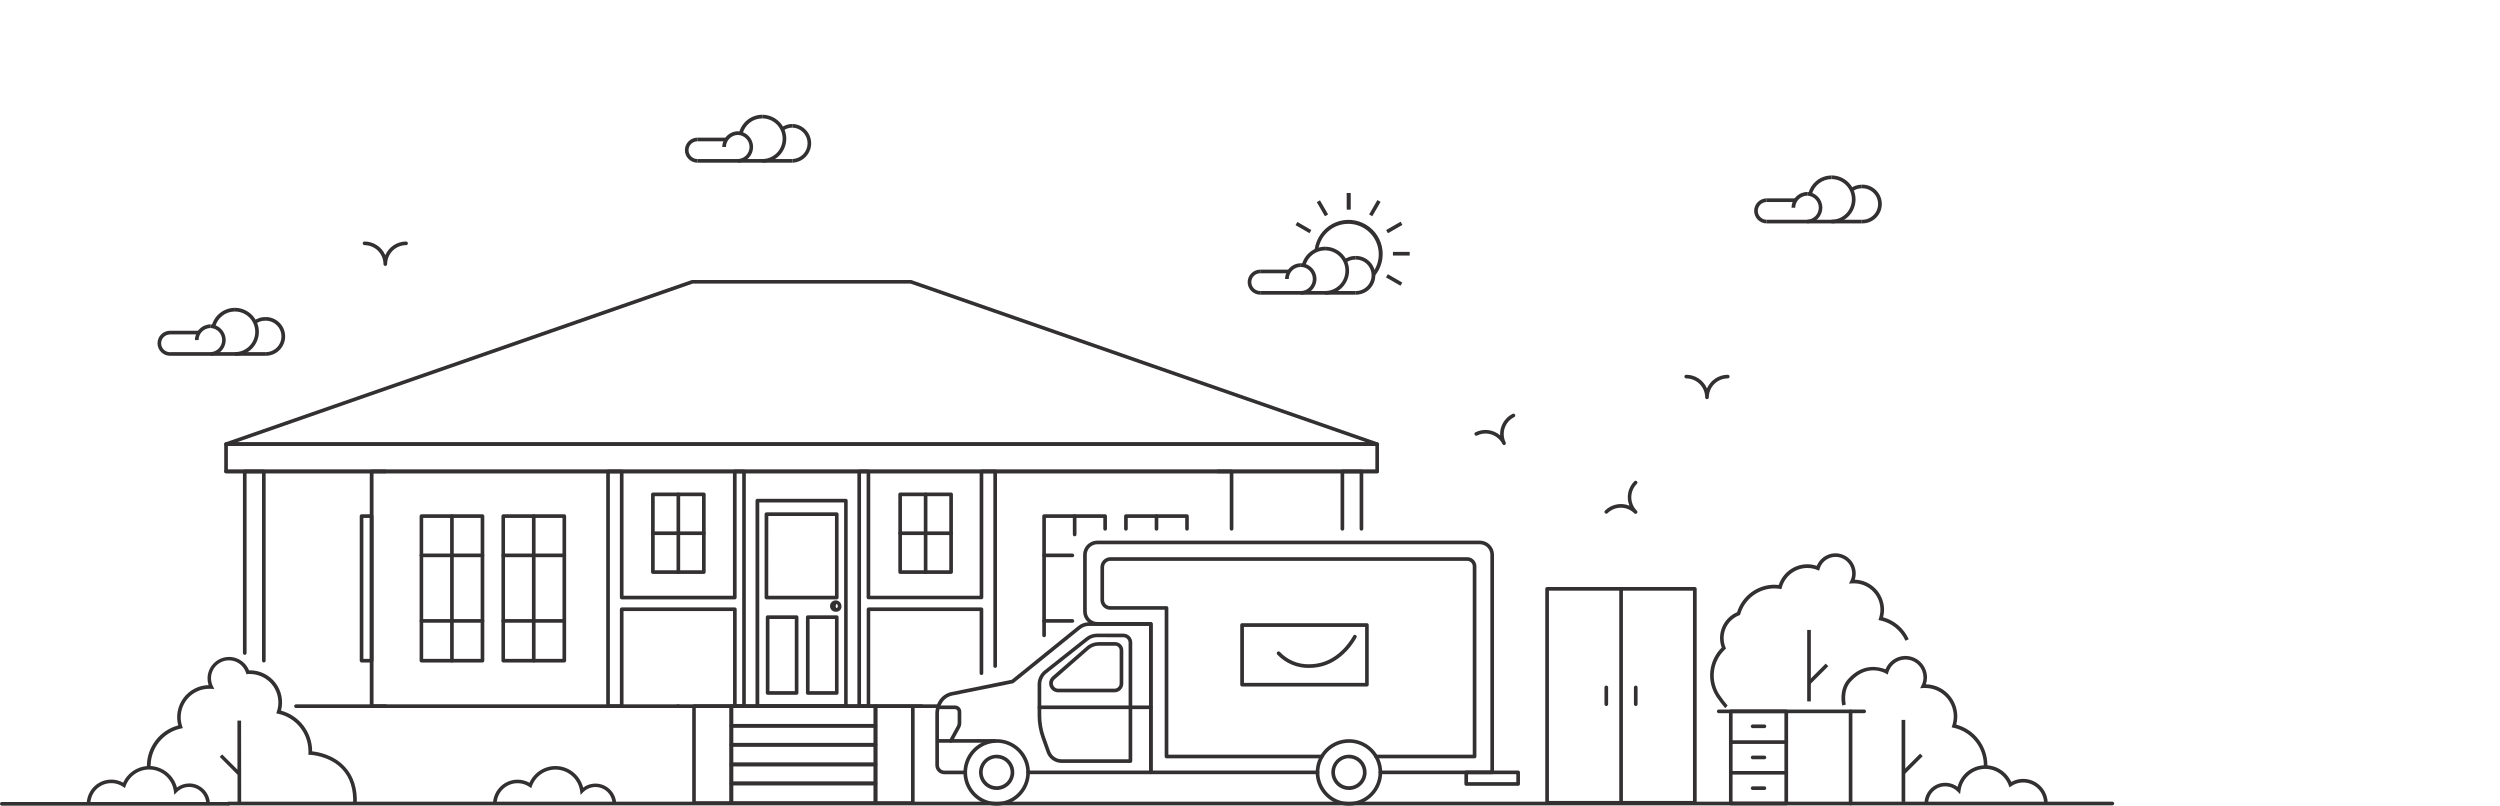 <svg width="1024" height="330" viewBox="0 0 1024 330" fill="none" xmlns="http://www.w3.org/2000/svg">
<g clip-path="url(#clip0_4393_88393)">
<path d="M408.23 330C405.537 329.998 402.904 329.198 400.666 327.7C398.427 326.202 396.683 324.074 395.654 321.585C394.625 319.096 394.356 316.358 394.883 313.717C395.41 311.075 396.708 308.649 398.613 306.746C400.518 304.842 402.945 303.546 405.587 303.021C408.228 302.496 410.966 302.767 413.455 303.798C415.943 304.829 418.069 306.575 419.565 308.814C421.062 311.054 421.86 313.687 421.86 316.38C421.855 319.992 420.417 323.455 417.862 326.009C415.306 328.562 411.842 329.997 408.23 330V330ZM408.23 304.26C405.833 304.262 403.491 304.974 401.499 306.307C399.508 307.64 397.956 309.534 397.04 311.749C396.124 313.964 395.885 316.4 396.354 318.751C396.823 321.101 397.978 323.26 399.674 324.954C401.369 326.648 403.529 327.801 405.879 328.268C408.23 328.735 410.666 328.494 412.881 327.576C415.095 326.659 416.987 325.105 418.318 323.112C419.65 321.12 420.36 318.777 420.36 316.38C420.363 314.785 420.051 313.206 419.443 311.732C418.834 310.258 417.941 308.918 416.814 307.79C415.688 306.661 414.35 305.766 412.877 305.155C411.404 304.544 409.825 304.23 408.23 304.23V304.26Z" fill="#323031"/>
<path d="M408.23 323.58C406.8 323.58 405.402 323.156 404.213 322.362C403.024 321.567 402.098 320.438 401.55 319.117C401.003 317.796 400.86 316.342 401.139 314.939C401.418 313.537 402.106 312.249 403.118 311.238C404.129 310.226 405.417 309.538 406.819 309.259C408.222 308.98 409.676 309.123 410.997 309.67C412.318 310.218 413.447 311.144 414.242 312.333C415.036 313.522 415.46 314.92 415.46 316.35C415.46 318.268 414.698 320.106 413.342 321.462C411.986 322.818 410.148 323.58 408.23 323.58V323.58ZM408.23 310.58C407.097 310.58 405.989 310.916 405.047 311.546C404.104 312.175 403.37 313.07 402.936 314.117C402.502 315.164 402.389 316.316 402.61 317.428C402.831 318.539 403.377 319.56 404.178 320.362C404.98 321.163 406.001 321.709 407.112 321.93C408.224 322.151 409.376 322.038 410.423 321.604C411.47 321.17 412.365 320.436 412.994 319.493C413.624 318.551 413.96 317.443 413.96 316.31C413.947 314.798 413.338 313.352 412.265 312.287C411.192 311.222 409.742 310.623 408.23 310.62V310.58Z" fill="#323031"/>
<path d="M552.53 330C549.836 330 547.203 329.201 544.963 327.705C542.724 326.208 540.978 324.081 539.947 321.592C538.916 319.103 538.646 316.365 539.172 313.723C539.697 311.081 540.995 308.654 542.899 306.749C544.804 304.844 547.231 303.547 549.873 303.022C552.515 302.496 555.254 302.766 557.742 303.797C560.231 304.828 562.358 306.573 563.855 308.813C565.351 311.053 566.15 313.686 566.15 316.38C566.145 319.991 564.708 323.452 562.155 326.005C559.602 328.558 556.141 329.995 552.53 330ZM552.53 304.26C550.133 304.26 547.79 304.971 545.797 306.303C543.804 307.634 542.25 309.527 541.333 311.742C540.415 313.957 540.175 316.393 540.643 318.745C541.111 321.096 542.265 323.255 543.96 324.95C545.655 326.645 547.815 327.799 550.166 328.267C552.517 328.735 554.954 328.495 557.168 327.577C559.383 326.66 561.276 325.107 562.608 323.114C563.939 321.12 564.65 318.777 564.65 316.38C564.653 314.786 564.341 313.208 563.734 311.734C563.126 310.261 562.234 308.922 561.108 307.793C559.982 306.665 558.646 305.77 557.174 305.158C555.702 304.547 554.124 304.231 552.53 304.23V304.26Z" fill="#323031"/>
<path d="M552.53 323.58C551.1 323.58 549.702 323.156 548.513 322.362C547.324 321.567 546.397 320.438 545.85 319.117C545.303 317.796 545.16 316.342 545.439 314.939C545.718 313.537 546.406 312.249 547.417 311.238C548.429 310.226 549.717 309.538 551.119 309.259C552.522 308.98 553.976 309.123 555.297 309.67C556.618 310.218 557.747 311.144 558.541 312.333C559.336 313.522 559.76 314.92 559.76 316.35C559.76 318.268 558.998 320.106 557.642 321.462C556.286 322.818 554.447 323.58 552.53 323.58V323.58ZM552.53 310.58C551.397 310.58 550.289 310.916 549.346 311.546C548.404 312.175 547.67 313.07 547.236 314.117C546.802 315.164 546.689 316.316 546.91 317.428C547.131 318.539 547.677 319.56 548.478 320.362C549.279 321.163 550.3 321.709 551.412 321.93C552.523 322.151 553.676 322.038 554.723 321.604C555.77 321.17 556.665 320.436 557.294 319.493C557.924 318.551 558.26 317.443 558.26 316.31C558.247 314.798 557.637 313.352 556.565 312.287C555.492 311.222 554.042 310.623 552.53 310.62V310.58Z" fill="#323031"/>
<path d="M471.38 317.1H421.11C420.911 317.1 420.72 317.021 420.579 316.88C420.439 316.74 420.36 316.549 420.36 316.35C420.36 316.151 420.439 315.96 420.579 315.82C420.72 315.679 420.911 315.6 421.11 315.6H470.63V256.38H446.05C444.781 256.384 443.551 256.818 442.56 257.61L415.19 279.74C415.093 279.817 414.98 279.872 414.86 279.9L390.08 284.9C389.204 285.08 388.375 285.44 387.645 285.956C386.916 286.472 386.301 287.134 385.84 287.9C385.028 289.205 384.598 290.713 384.6 292.25V313.4C384.6 313.694 384.658 313.985 384.77 314.257C384.883 314.529 385.048 314.776 385.256 314.984C385.464 315.192 385.711 315.357 385.982 315.469C386.254 315.582 386.545 315.64 386.84 315.64H395.36C395.559 315.64 395.749 315.719 395.89 315.86C396.031 316 396.11 316.191 396.11 316.39C396.11 316.589 396.031 316.78 395.89 316.92C395.749 317.061 395.559 317.14 395.36 317.14H386.84C385.849 317.137 384.899 316.742 384.198 316.042C383.497 315.341 383.102 314.391 383.1 313.4V292.21C383.1 290.399 383.602 288.623 384.55 287.08C385.124 286.145 385.885 285.339 386.785 284.711C387.685 284.083 388.704 283.647 389.78 283.43L414.39 278.43L441.62 256.43C442.875 255.42 444.438 254.869 446.05 254.87H471.38C471.579 254.87 471.769 254.949 471.91 255.09C472.051 255.23 472.13 255.421 472.13 255.62V316.34C472.13 316.54 472.051 316.732 471.911 316.874C471.77 317.016 471.579 317.097 471.38 317.1V317.1Z" fill="#323031"/>
<path d="M611.2 317.1H565.4C565.201 317.1 565.01 317.021 564.869 316.88C564.729 316.74 564.65 316.549 564.65 316.35C564.65 316.151 564.729 315.96 564.869 315.82C565.01 315.679 565.201 315.6 565.4 315.6H610.45V227.24C610.45 226.097 609.996 225.001 609.187 224.192C608.379 223.384 607.283 222.93 606.14 222.93H449.44C448.298 222.933 447.205 223.388 446.398 224.196C445.592 225.004 445.14 226.099 445.14 227.24V250.45C445.14 251.591 445.592 252.686 446.398 253.494C447.205 254.302 448.298 254.757 449.44 254.76H471.38C471.578 254.763 471.767 254.842 471.907 254.982C472.047 255.123 472.127 255.312 472.13 255.51V315.6H539.66C539.859 315.6 540.049 315.679 540.19 315.82C540.331 315.96 540.41 316.151 540.41 316.35C540.41 316.549 540.331 316.74 540.19 316.88C540.049 317.021 539.859 317.1 539.66 317.1H471.38C471.181 317.1 470.99 317.021 470.849 316.88C470.709 316.74 470.63 316.549 470.63 316.35V256.26H449.44C447.9 256.257 446.425 255.644 445.338 254.555C444.25 253.465 443.64 251.989 443.64 250.45V227.24C443.64 225.701 444.25 224.224 445.338 223.135C446.425 222.046 447.9 221.433 449.44 221.43H606.14C607.68 221.433 609.156 222.046 610.245 223.135C611.334 224.224 611.947 225.7 611.95 227.24V316.35C611.947 316.548 611.867 316.737 611.727 316.877C611.587 317.018 611.398 317.097 611.2 317.1V317.1Z" fill="#323031"/>
<path d="M456.44 283.59H433.5C433.009 283.595 432.521 283.504 432.065 283.321C431.61 283.138 431.194 282.867 430.843 282.523C430.492 282.179 430.212 281.77 430.02 281.318C429.827 280.866 429.725 280.381 429.72 279.89C429.721 279.367 429.835 278.85 430.052 278.374C430.269 277.898 430.586 277.474 430.98 277.13L445.05 264.86C446.42 263.661 448.179 263 450 263H456.82C457.258 263.008 457.691 263.102 458.093 263.277C458.496 263.452 458.859 263.705 459.164 264.021C459.469 264.336 459.708 264.709 459.869 265.117C460.029 265.525 460.108 265.961 460.1 266.4V280C460.096 280.476 459.998 280.947 459.812 281.385C459.626 281.824 459.355 282.221 459.015 282.555C458.675 282.888 458.272 283.151 457.83 283.329C457.389 283.507 456.916 283.595 456.44 283.59V283.59ZM450 264.48C448.526 264.475 447.102 265.013 446 265.99L432 278.26C431.765 278.462 431.577 278.712 431.447 278.993C431.318 279.275 431.251 279.58 431.25 279.89C431.255 280.184 431.318 280.474 431.435 280.744C431.553 281.014 431.722 281.258 431.934 281.462C432.146 281.667 432.396 281.827 432.669 281.935C432.943 282.043 433.236 282.095 433.53 282.09H456.47C457.029 282.093 457.566 281.875 457.965 281.483C458.364 281.092 458.592 280.559 458.6 280V266.38C458.608 266.138 458.568 265.897 458.483 265.671C458.398 265.445 458.269 265.238 458.104 265.061C457.938 264.885 457.74 264.742 457.519 264.643C457.299 264.543 457.061 264.488 456.82 264.48H450Z" fill="#323031"/>
<path d="M621.83 321.87H600.56C600.361 321.867 600.172 321.788 600.032 321.647C599.892 321.507 599.812 321.318 599.81 321.12V316.35C599.812 316.152 599.892 315.963 600.032 315.823C600.172 315.682 600.361 315.603 600.56 315.6H621.83C622.029 315.6 622.219 315.679 622.36 315.82C622.501 315.96 622.58 316.151 622.58 316.35V321.12C622.58 321.319 622.501 321.51 622.36 321.65C622.219 321.791 622.029 321.87 621.83 321.87ZM601.31 320.37H621.08V317.1H601.31V320.37Z" fill="#323031"/>
<path d="M389.44 304.23H384.2C384.002 304.23 383.811 304.151 383.67 304.01C383.529 303.87 383.45 303.679 383.45 303.48C383.45 303.281 383.529 303.09 383.67 302.95C383.811 302.809 384.002 302.73 384.2 302.73H389L391.93 297.37C392.14 296.99 392.25 296.564 392.25 296.13V291.52C392.248 291.241 392.135 290.974 391.936 290.777C391.738 290.58 391.47 290.47 391.19 290.47H384.19C383.992 290.47 383.801 290.391 383.66 290.25C383.519 290.11 383.44 289.919 383.44 289.72C383.44 289.521 383.519 289.33 383.66 289.19C383.801 289.049 383.992 288.97 384.19 288.97H391.19C391.868 288.97 392.517 289.238 392.997 289.716C393.477 290.194 393.748 290.843 393.75 291.52V296.13C393.754 296.829 393.579 297.518 393.24 298.13L390.1 303.88C390.031 303.992 389.934 304.083 389.818 304.144C389.702 304.206 389.572 304.235 389.44 304.23V304.23Z" fill="#323031"/>
<path d="M407.34 304.23H389.44C389.242 304.23 389.051 304.151 388.91 304.01C388.769 303.87 388.69 303.679 388.69 303.48C388.69 303.281 388.769 303.09 388.91 302.95C389.051 302.809 389.242 302.73 389.44 302.73H407.34C407.539 302.73 407.73 302.809 407.871 302.95C408.011 303.09 408.09 303.281 408.09 303.48C408.09 303.679 408.011 303.87 407.871 304.01C407.73 304.151 407.539 304.23 407.34 304.23V304.23Z" fill="#323031"/>
<path d="M559.88 281.2H508.75C508.551 281.2 508.36 281.121 508.22 280.98C508.079 280.84 508 280.649 508 280.45V256C507.999 255.901 508.017 255.803 508.054 255.711C508.092 255.62 508.147 255.537 508.217 255.467C508.287 255.397 508.37 255.342 508.461 255.304C508.553 255.267 508.651 255.249 508.75 255.25H559.88C560.079 255.25 560.27 255.329 560.41 255.47C560.551 255.61 560.63 255.801 560.63 256V280.41C560.634 280.511 560.618 280.613 560.582 280.708C560.546 280.803 560.492 280.89 560.422 280.963C560.352 281.037 560.268 281.096 560.175 281.137C560.082 281.177 559.982 281.199 559.88 281.2ZM509.52 279.7H559.15V256.79H509.52V279.7ZM536.2 273.58C533.758 273.632 531.332 273.169 529.08 272.221C526.828 271.273 524.801 269.862 523.13 268.08C522.997 267.926 522.931 267.726 522.946 267.523C522.961 267.321 523.056 267.133 523.21 267C523.364 266.867 523.564 266.801 523.767 266.816C523.969 266.831 524.157 266.926 524.29 267.08C525.813 268.703 527.66 269.988 529.712 270.849C531.764 271.711 533.975 272.13 536.2 272.08C537.232 272.075 538.261 271.991 539.28 271.83C549.08 270.33 554.04 260.83 554.28 260.43C554.372 260.252 554.53 260.118 554.72 260.057C554.911 259.996 555.117 260.014 555.295 260.105C555.473 260.197 555.607 260.355 555.668 260.545C555.729 260.736 555.712 260.942 555.62 261.12C555.4 261.55 550.1 271.69 539.55 273.32C538.435 273.493 537.308 273.58 536.18 273.58H536.2Z" fill="#323031"/>
<path d="M463 312.5H434.87C433.526 312.507 432.213 312.098 431.111 311.33C430.008 310.563 429.17 309.473 428.71 308.21L426.61 302.32C425.542 299.329 424.997 296.176 425 293V280.32C425.002 279.215 425.255 278.125 425.74 277.133C426.225 276.14 426.93 275.27 427.8 274.59L444.87 261.07C446.143 260.073 447.713 259.531 449.33 259.53H460.08C460.559 259.525 461.035 259.614 461.48 259.792C461.925 259.971 462.33 260.235 462.673 260.571C463.015 260.906 463.289 261.305 463.477 261.746C463.665 262.187 463.765 262.661 463.77 263.14V311.75C463.77 311.85 463.75 311.949 463.711 312.042C463.672 312.134 463.615 312.218 463.543 312.288C463.472 312.357 463.386 312.412 463.293 312.449C463.2 312.485 463.1 312.503 463 312.5ZM449.33 261C448.05 260.999 446.806 261.428 445.8 262.22L428.73 275.74C428.037 276.279 427.475 276.969 427.089 277.757C426.702 278.546 426.501 279.412 426.5 280.29V293C426.499 296.002 427.013 298.982 428.02 301.81L430.12 307.7C430.474 308.673 431.121 309.511 431.972 310.101C432.822 310.69 433.835 311.001 434.87 310.99H462.27V263.14C462.265 262.858 462.204 262.579 462.091 262.32C461.978 262.061 461.815 261.827 461.612 261.631C461.409 261.435 461.169 261.281 460.906 261.178C460.643 261.075 460.362 261.025 460.08 261.03L449.33 261Z" fill="#323031"/>
<path d="M604 310.62H563.66C563.461 310.62 563.271 310.541 563.13 310.4C562.989 310.26 562.91 310.069 562.91 309.87C562.91 309.671 562.989 309.48 563.13 309.34C563.271 309.199 563.461 309.12 563.66 309.12H603.23V232C603.23 231.395 602.99 230.815 602.562 230.388C602.135 229.96 601.555 229.72 600.95 229.72H454.83C454.141 229.723 453.482 229.997 452.995 230.484C452.508 230.971 452.233 231.631 452.23 232.32V245.75C452.233 246.415 452.498 247.052 452.968 247.522C453.438 247.992 454.075 248.257 454.74 248.26H477.81C477.909 248.259 478.007 248.277 478.099 248.314C478.19 248.352 478.274 248.407 478.344 248.477C478.413 248.547 478.469 248.63 478.506 248.721C478.543 248.813 478.562 248.911 478.56 249.01V309.12H541.4C541.599 309.12 541.79 309.199 541.931 309.34C542.071 309.48 542.15 309.671 542.15 309.87C542.15 310.069 542.071 310.26 541.931 310.4C541.79 310.541 541.599 310.62 541.4 310.62H477.8C477.602 310.617 477.413 310.538 477.273 310.397C477.133 310.257 477.053 310.068 477.05 309.87V249.76H454.74C453.679 249.76 452.662 249.339 451.912 248.588C451.162 247.838 450.74 246.821 450.74 245.76V232.32C450.743 231.233 451.176 230.192 451.944 229.424C452.712 228.655 453.754 228.223 454.84 228.22H600.96C601.963 228.22 602.924 228.618 603.633 229.327C604.342 230.036 604.74 230.997 604.74 232V309.85C604.743 310.05 604.667 310.243 604.528 310.387C604.39 310.531 604.2 310.615 604 310.62V310.62Z" fill="#323031"/>
<path d="M865.21 329.87H93.51C93.311 329.87 93.12 329.791 92.979 329.65C92.839 329.51 92.76 329.319 92.76 329.12C92.76 328.921 92.839 328.73 92.979 328.59C93.12 328.449 93.311 328.37 93.51 328.37H865.21C865.409 328.37 865.599 328.449 865.74 328.59C865.881 328.73 865.96 328.921 865.96 329.12C865.96 329.319 865.881 329.51 865.74 329.65C865.599 329.791 865.409 329.87 865.21 329.87V329.87Z" fill="#323031"/>
<path d="M277.85 290H121.24C121.041 290 120.851 289.921 120.71 289.78C120.569 289.64 120.49 289.449 120.49 289.25C120.49 289.051 120.569 288.86 120.71 288.72C120.851 288.579 121.041 288.5 121.24 288.5H277.85C278.049 288.5 278.24 288.579 278.381 288.72C278.521 288.86 278.6 289.051 278.6 289.25C278.6 289.449 278.521 289.64 278.381 289.78C278.24 289.921 278.049 290 277.85 290Z" fill="#323031"/>
<path d="M377.54 290H277.61C277.411 290 277.221 289.921 277.08 289.78C276.939 289.64 276.86 289.449 276.86 289.25C276.86 289.051 276.939 288.86 277.08 288.72C277.221 288.579 277.411 288.5 277.61 288.5H377.54C377.739 288.5 377.93 288.579 378.071 288.72C378.211 288.86 378.29 289.051 378.29 289.25C378.29 289.449 378.211 289.64 378.071 289.78C377.93 289.921 377.739 290 377.54 290V290Z" fill="#323031"/>
<path d="M564.08 193.86H92.59C92.491 193.861 92.393 193.843 92.301 193.806C92.21 193.768 92.126 193.713 92.057 193.643C91.987 193.573 91.931 193.49 91.894 193.399C91.857 193.307 91.839 193.209 91.84 193.11V181.91C91.84 181.711 91.919 181.52 92.06 181.38C92.2 181.239 92.391 181.16 92.59 181.16H564.08C564.278 181.163 564.467 181.242 564.607 181.383C564.747 181.523 564.827 181.712 564.83 181.91V193.11C564.83 193.309 564.751 193.5 564.61 193.64C564.47 193.781 564.279 193.86 564.08 193.86ZM93.34 192.36H563.34V182.66H93.34V192.36Z" fill="#323031"/>
<path d="M564.08 182.66H92.59C92.412 182.662 92.24 182.601 92.105 182.487C91.969 182.374 91.878 182.215 91.85 182.04C91.818 181.865 91.85 181.684 91.94 181.53C92.03 181.376 92.171 181.259 92.34 181.2L283.34 114.7C283.419 114.686 283.5 114.686 283.58 114.7H373C373.082 114.686 373.167 114.686 373.25 114.7L564.25 181.2C564.418 181.259 564.561 181.375 564.653 181.529C564.744 181.683 564.778 181.864 564.75 182.04C564.722 182.203 564.641 182.352 564.52 182.464C564.399 182.576 564.244 182.645 564.08 182.66V182.66ZM97 181.16H559.64L372.91 116.16H283.75L97 181.16Z" fill="#323031"/>
<path d="M346.46 290H310.21C310.011 290 309.82 289.921 309.68 289.78C309.539 289.64 309.46 289.449 309.46 289.25V205.06C309.46 204.861 309.539 204.67 309.68 204.53C309.82 204.389 310.011 204.31 310.21 204.31H346.46C346.658 204.313 346.847 204.392 346.987 204.533C347.128 204.673 347.207 204.862 347.21 205.06V289.25C347.207 289.448 347.128 289.637 346.987 289.778C346.847 289.918 346.658 289.997 346.46 290V290ZM311 288.5H345.75V205.81H311V288.5Z" fill="#323031"/>
<path d="M342.73 245.51H313.93C313.731 245.51 313.54 245.431 313.399 245.29C313.259 245.15 313.18 244.959 313.18 244.76V210.61C313.178 210.511 313.197 210.413 313.234 210.321C313.271 210.23 313.327 210.147 313.396 210.077C313.466 210.007 313.55 209.952 313.641 209.914C313.733 209.877 313.831 209.859 313.93 209.86H342.73C342.829 209.859 342.927 209.877 343.018 209.914C343.11 209.952 343.193 210.007 343.263 210.077C343.333 210.147 343.388 210.23 343.425 210.321C343.463 210.413 343.481 210.511 343.48 210.61V244.76C343.48 244.959 343.401 245.15 343.26 245.29C343.119 245.431 342.929 245.51 342.73 245.51V245.51ZM314.68 244H342V211.36H314.7L314.68 244Z" fill="#323031"/>
<path d="M358.61 305.8H299.56C299.361 305.8 299.17 305.721 299.029 305.58C298.889 305.44 298.81 305.249 298.81 305.05V297.27C298.81 297.071 298.889 296.88 299.029 296.74C299.17 296.599 299.361 296.52 299.56 296.52H358.61C358.708 296.519 358.807 296.537 358.898 296.574C358.99 296.612 359.073 296.667 359.143 296.737C359.213 296.807 359.268 296.89 359.305 296.981C359.342 297.073 359.361 297.171 359.36 297.27V305.05C359.361 305.149 359.342 305.247 359.305 305.339C359.268 305.43 359.213 305.513 359.143 305.583C359.073 305.653 358.99 305.708 358.898 305.746C358.807 305.783 358.708 305.801 358.61 305.8ZM300.31 304.3H357.86V298H300.31V304.3Z" fill="#323031"/>
<path d="M358.61 321.65H299.56C299.361 321.65 299.17 321.571 299.029 321.43C298.889 321.29 298.81 321.099 298.81 320.9V313.11C298.812 312.912 298.892 312.723 299.032 312.583C299.172 312.442 299.361 312.363 299.56 312.36H358.61C358.808 312.36 358.999 312.439 359.14 312.58C359.281 312.72 359.36 312.911 359.36 313.11V320.9C359.361 320.999 359.342 321.097 359.305 321.189C359.268 321.28 359.213 321.363 359.143 321.433C359.073 321.503 358.99 321.558 358.898 321.596C358.807 321.633 358.708 321.651 358.61 321.65ZM300.31 320.15H357.86V313.86H300.31V320.15Z" fill="#323031"/>
<path d="M358.61 298.06H299.56C299.361 298.057 299.172 297.978 299.032 297.837C298.892 297.697 298.812 297.508 298.81 297.31V289.25C298.81 289.051 298.889 288.86 299.029 288.72C299.17 288.579 299.361 288.5 299.56 288.5H358.61C358.708 288.499 358.807 288.517 358.898 288.554C358.99 288.592 359.073 288.647 359.143 288.717C359.213 288.787 359.268 288.87 359.305 288.961C359.342 289.053 359.361 289.151 359.36 289.25V297.31C359.36 297.509 359.281 297.7 359.14 297.84C358.999 297.981 358.808 298.06 358.61 298.06ZM300.31 296.56H357.86V290H300.31V296.56Z" fill="#323031"/>
<path d="M358.61 313.86H299.56C299.361 313.86 299.17 313.781 299.029 313.64C298.889 313.5 298.81 313.309 298.81 313.11V305.05C298.812 304.852 298.892 304.663 299.032 304.523C299.172 304.382 299.361 304.303 299.56 304.3H358.61C358.808 304.3 358.999 304.379 359.14 304.52C359.281 304.66 359.36 304.851 359.36 305.05V313.11C359.361 313.209 359.342 313.307 359.305 313.399C359.268 313.49 359.213 313.573 359.143 313.643C359.073 313.713 358.99 313.768 358.898 313.806C358.807 313.843 358.708 313.861 358.61 313.86ZM300.31 312.36H357.86V305.8H300.31V312.36Z" fill="#323031"/>
<path d="M358.61 329.71H299.56C299.361 329.71 299.17 329.631 299.029 329.49C298.889 329.35 298.81 329.159 298.81 328.96V320.9C298.812 320.702 298.892 320.513 299.032 320.373C299.172 320.232 299.361 320.153 299.56 320.15H358.61C358.808 320.15 358.999 320.229 359.14 320.37C359.281 320.51 359.36 320.701 359.36 320.9V329C359.352 329.193 359.269 329.375 359.129 329.508C358.989 329.64 358.802 329.713 358.61 329.71V329.71ZM300.31 328.21H357.86V321.65H300.31V328.21Z" fill="#323031"/>
<path d="M389.57 235.07H368.7C368.501 235.07 368.311 234.991 368.17 234.85C368.029 234.71 367.95 234.519 367.95 234.32V202.49C367.949 202.391 367.967 202.293 368.005 202.201C368.042 202.11 368.097 202.027 368.167 201.957C368.237 201.887 368.32 201.832 368.412 201.794C368.503 201.757 368.601 201.739 368.7 201.74H389.57C389.769 201.74 389.96 201.819 390.101 201.96C390.241 202.1 390.32 202.291 390.32 202.49V234.32C390.318 234.518 390.238 234.707 390.098 234.848C389.958 234.988 389.768 235.067 389.57 235.07ZM369.45 233.57H388.82V203.24H369.45V233.57Z" fill="#323031"/>
<path d="M288.29 235.07H267.42C267.221 235.07 267.03 234.991 266.89 234.85C266.749 234.71 266.67 234.519 266.67 234.32V202.49C266.669 202.391 266.687 202.293 266.724 202.201C266.762 202.11 266.817 202.027 266.887 201.957C266.957 201.887 267.04 201.832 267.131 201.794C267.223 201.757 267.321 201.739 267.42 201.74H288.29C288.489 201.74 288.68 201.819 288.82 201.96C288.961 202.1 289.04 202.291 289.04 202.49V234.32C289.037 234.518 288.958 234.707 288.817 234.848C288.677 234.988 288.488 235.067 288.29 235.07V235.07ZM268.17 233.57H287.54V203.24H268.17V233.57Z" fill="#323031"/>
<path d="M427.66 261C427.462 260.997 427.273 260.918 427.133 260.777C426.993 260.637 426.913 260.448 426.91 260.25V211.4C426.913 211.202 426.993 211.013 427.133 210.873C427.273 210.732 427.462 210.653 427.66 210.65H452.66C452.859 210.65 453.05 210.729 453.19 210.87C453.331 211.01 453.41 211.201 453.41 211.4V216.61C453.41 216.809 453.331 217 453.19 217.14C453.05 217.281 452.859 217.36 452.66 217.36C452.461 217.36 452.27 217.281 452.13 217.14C451.989 217 451.91 216.809 451.91 216.61V212.15H428.41V260.28C428.402 260.474 428.32 260.657 428.18 260.791C428.04 260.925 427.854 261 427.66 261V261Z" fill="#323031"/>
<path d="M486.21 217.36C486.012 217.357 485.822 217.278 485.682 217.137C485.542 216.997 485.462 216.808 485.46 216.61V212.15H461.93V216.61C461.93 216.809 461.851 217 461.71 217.14C461.569 217.281 461.379 217.36 461.18 217.36C460.981 217.36 460.79 217.281 460.649 217.14C460.509 217 460.43 216.809 460.43 216.61V211.4C460.432 211.202 460.512 211.013 460.652 210.873C460.792 210.732 460.982 210.653 461.18 210.65H486.18C486.379 210.65 486.569 210.729 486.71 210.87C486.851 211.01 486.93 211.201 486.93 211.4V216.61C486.93 216.804 486.855 216.99 486.721 217.13C486.587 217.27 486.403 217.352 486.21 217.36Z" fill="#323031"/>
<path d="M440.18 219.68C440.081 219.681 439.983 219.663 439.891 219.626C439.8 219.588 439.716 219.533 439.646 219.463C439.577 219.393 439.521 219.31 439.484 219.219C439.447 219.127 439.428 219.029 439.43 218.93V211.4C439.43 211.201 439.509 211.01 439.649 210.87C439.79 210.729 439.981 210.65 440.18 210.65C440.379 210.65 440.569 210.729 440.71 210.87C440.851 211.01 440.93 211.201 440.93 211.4V218.93C440.93 219.129 440.851 219.32 440.71 219.46C440.569 219.601 440.379 219.68 440.18 219.68V219.68Z" fill="#323031"/>
<path d="M439.24 228.24H427.66C427.461 228.24 427.27 228.161 427.13 228.02C426.989 227.88 426.91 227.689 426.91 227.49C426.91 227.291 426.989 227.1 427.13 226.96C427.27 226.819 427.461 226.74 427.66 226.74H439.24C439.439 226.74 439.63 226.819 439.77 226.96C439.911 227.1 439.99 227.291 439.99 227.49C439.99 227.689 439.911 227.88 439.77 228.02C439.63 228.161 439.439 228.24 439.24 228.24Z" fill="#323031"/>
<path d="M439.24 255.08H427.66C427.461 255.08 427.27 255.001 427.13 254.86C426.989 254.72 426.91 254.529 426.91 254.33C426.91 254.131 426.989 253.94 427.13 253.8C427.27 253.659 427.461 253.58 427.66 253.58H439.24C439.439 253.58 439.63 253.659 439.77 253.8C439.911 253.94 439.99 254.131 439.99 254.33C439.99 254.529 439.911 254.72 439.77 254.86C439.63 255.001 439.439 255.08 439.24 255.08V255.08Z" fill="#323031"/>
<path d="M473.7 217.36C473.501 217.36 473.311 217.281 473.17 217.14C473.029 217 472.95 216.809 472.95 216.61V211.4C472.95 211.201 473.029 211.01 473.17 210.87C473.311 210.729 473.501 210.65 473.7 210.65C473.899 210.65 474.09 210.729 474.23 210.87C474.371 211.01 474.45 211.201 474.45 211.4V216.61C474.448 216.808 474.368 216.997 474.228 217.137C474.088 217.278 473.898 217.357 473.7 217.36V217.36Z" fill="#323031"/>
<path d="M197.62 271.36H172.62C172.422 271.357 172.233 271.278 172.093 271.137C171.953 270.997 171.873 270.808 171.87 270.61V211.4C171.873 211.202 171.953 211.013 172.093 210.873C172.233 210.732 172.422 210.653 172.62 210.65H197.62C197.819 210.65 198.01 210.729 198.15 210.87C198.291 211.01 198.37 211.201 198.37 211.4V270.61C198.37 270.809 198.291 271 198.15 271.14C198.01 271.281 197.819 271.36 197.62 271.36V271.36ZM173.34 269.86H196.87V212.15H173.34V269.86Z" fill="#323031"/>
<path d="M231.14 271.36H206.14C205.941 271.36 205.75 271.281 205.609 271.14C205.469 271 205.39 270.809 205.39 270.61V211.4C205.39 211.201 205.469 211.01 205.609 210.87C205.75 210.729 205.941 210.65 206.14 210.65H231.14C231.338 210.653 231.527 210.732 231.667 210.873C231.807 211.013 231.887 211.202 231.89 211.4V270.61C231.887 270.808 231.807 270.997 231.667 271.137C231.527 271.278 231.338 271.357 231.14 271.36ZM206.86 269.86H230.39V212.15H206.86V269.86Z" fill="#323031"/>
<path d="M185.11 271.36C184.911 271.36 184.721 271.281 184.58 271.14C184.439 271 184.36 270.809 184.36 270.61V211.4C184.36 211.201 184.439 211.01 184.58 210.87C184.721 210.729 184.911 210.65 185.11 210.65C185.309 210.65 185.5 210.729 185.641 210.87C185.781 211.01 185.86 211.201 185.86 211.4V270.61C185.858 270.808 185.778 270.997 185.638 271.137C185.498 271.278 185.308 271.357 185.11 271.36V271.36Z" fill="#323031"/>
<path d="M197.62 228.24H172.62C172.421 228.24 172.23 228.161 172.09 228.02C171.949 227.88 171.87 227.689 171.87 227.49C171.87 227.291 171.949 227.1 172.09 226.96C172.23 226.819 172.421 226.74 172.62 226.74H197.62C197.819 226.74 198.01 226.819 198.15 226.96C198.291 227.1 198.37 227.291 198.37 227.49C198.37 227.689 198.291 227.88 198.15 228.02C198.01 228.161 197.819 228.24 197.62 228.24Z" fill="#323031"/>
<path d="M197.62 255.08H172.62C172.421 255.08 172.23 255.001 172.09 254.86C171.949 254.72 171.87 254.529 171.87 254.33C171.87 254.131 171.949 253.94 172.09 253.8C172.23 253.659 172.421 253.58 172.62 253.58H197.62C197.819 253.58 198.01 253.659 198.15 253.8C198.291 253.94 198.37 254.131 198.37 254.33C198.37 254.529 198.291 254.72 198.15 254.86C198.01 255.001 197.819 255.08 197.62 255.08V255.08Z" fill="#323031"/>
<path d="M218.62 271.36C218.422 271.357 218.233 271.278 218.093 271.137C217.953 270.997 217.873 270.808 217.87 270.61V211.4C217.87 211.201 217.949 211.01 218.09 210.87C218.23 210.729 218.421 210.65 218.62 210.65C218.819 210.65 219.01 210.729 219.15 210.87C219.291 211.01 219.37 211.201 219.37 211.4V270.61C219.37 270.809 219.291 271 219.15 271.14C219.01 271.281 218.819 271.36 218.62 271.36V271.36Z" fill="#323031"/>
<path d="M231.14 228.24H206.14C205.941 228.24 205.75 228.161 205.609 228.02C205.469 227.88 205.39 227.689 205.39 227.49C205.39 227.291 205.469 227.1 205.609 226.96C205.75 226.819 205.941 226.74 206.14 226.74H231.14C231.339 226.74 231.529 226.819 231.67 226.96C231.811 227.1 231.89 227.291 231.89 227.49C231.89 227.689 231.811 227.88 231.67 228.02C231.529 228.161 231.339 228.24 231.14 228.24V228.24Z" fill="#323031"/>
<path d="M231.14 255.08H206.14C205.941 255.08 205.75 255.001 205.609 254.86C205.469 254.72 205.39 254.529 205.39 254.33C205.39 254.131 205.469 253.94 205.609 253.8C205.75 253.659 205.941 253.58 206.14 253.58H231.14C231.339 253.58 231.529 253.659 231.67 253.8C231.811 253.94 231.89 254.131 231.89 254.33C231.89 254.529 231.811 254.72 231.67 254.86C231.529 255.001 231.339 255.08 231.14 255.08V255.08Z" fill="#323031"/>
<path d="M326.29 284.58H314.42C314.321 284.581 314.223 284.563 314.131 284.526C314.04 284.488 313.957 284.433 313.887 284.363C313.817 284.293 313.762 284.21 313.724 284.119C313.687 284.027 313.669 283.929 313.67 283.83V252.78C313.67 252.581 313.749 252.39 313.89 252.25C314.03 252.109 314.221 252.03 314.42 252.03H326.29C326.489 252.03 326.68 252.109 326.82 252.25C326.961 252.39 327.04 252.581 327.04 252.78V283.83C327.041 283.929 327.023 284.027 326.986 284.119C326.948 284.21 326.893 284.293 326.823 284.363C326.753 284.433 326.67 284.488 326.579 284.526C326.487 284.563 326.389 284.581 326.29 284.58V284.58ZM315.17 283.08H325.54V253.53H315.17V283.08Z" fill="#323031"/>
<path d="M342.73 284.58H330.86C330.661 284.58 330.471 284.501 330.33 284.36C330.189 284.22 330.11 284.029 330.11 283.83V252.78C330.113 252.582 330.193 252.393 330.333 252.253C330.473 252.112 330.662 252.033 330.86 252.03H342.73C342.929 252.03 343.12 252.109 343.261 252.25C343.401 252.39 343.48 252.581 343.48 252.78V283.83C343.482 283.929 343.463 284.027 343.426 284.119C343.389 284.21 343.334 284.293 343.264 284.363C343.194 284.433 343.111 284.488 343.019 284.526C342.927 284.563 342.829 284.581 342.73 284.58ZM331.61 283.08H342V253.53H331.61V283.08Z" fill="#323031"/>
<path d="M342.73 250.56C342.255 250.646 341.765 250.584 341.326 250.382C340.888 250.18 340.522 249.848 340.279 249.43C340.036 249.013 339.928 248.531 339.968 248.05C340.009 247.569 340.197 247.112 340.507 246.741C340.816 246.371 341.232 246.104 341.699 245.979C342.165 245.853 342.659 245.874 343.112 246.039C343.566 246.204 343.958 246.505 344.235 246.9C344.512 247.296 344.66 247.767 344.66 248.25C344.686 248.529 344.657 248.81 344.574 249.077C344.491 249.344 344.356 249.592 344.176 249.807C343.997 250.022 343.777 250.199 343.528 250.328C343.28 250.457 343.009 250.536 342.73 250.56V250.56ZM342.73 247.44C342.56 247.44 342.31 247.76 342.31 248.25C342.31 248.74 342.56 249.06 342.73 249.06C342.9 249.06 343.16 248.74 343.16 248.25C343.16 247.76 342.9 247.44 342.73 247.44Z" fill="#323031"/>
<path d="M157.82 290H152.21C152.012 289.997 151.823 289.918 151.682 289.777C151.542 289.637 151.463 289.448 151.46 289.25V193.11C151.463 192.912 151.542 192.723 151.682 192.583C151.823 192.442 152.012 192.363 152.21 192.36H157.82C158.019 192.36 158.21 192.439 158.35 192.58C158.491 192.72 158.57 192.911 158.57 193.11C158.57 193.309 158.491 193.5 158.35 193.64C158.21 193.781 158.019 193.86 157.82 193.86H153V288.5H157.86C158.059 288.5 158.25 288.579 158.39 288.72C158.531 288.86 158.61 289.051 158.61 289.25C158.61 289.449 158.531 289.64 158.39 289.78C158.25 289.921 158.059 290 157.86 290H157.82Z" fill="#323031"/>
<path d="M504.45 217.36C504.251 217.36 504.06 217.281 503.92 217.14C503.779 217 503.7 216.809 503.7 216.61V193.86H498.84C498.641 193.86 498.45 193.781 498.31 193.64C498.169 193.5 498.09 193.309 498.09 193.11C498.09 192.911 498.169 192.72 498.31 192.58C498.45 192.439 498.641 192.36 498.84 192.36H504.45C504.648 192.363 504.837 192.442 504.977 192.583C505.117 192.723 505.197 192.912 505.2 193.11V216.61C505.197 216.808 505.117 216.997 504.977 217.137C504.837 217.278 504.648 217.357 504.45 217.36V217.36Z" fill="#323031"/>
<path d="M304.74 290H301C300.801 290 300.61 289.921 300.469 289.78C300.329 289.64 300.25 289.449 300.25 289.25V250.3H255.4V289.25C255.4 289.449 255.321 289.64 255.18 289.78C255.039 289.921 254.849 290 254.65 290H249.05C248.851 290 248.66 289.921 248.519 289.78C248.379 289.64 248.3 289.449 248.3 289.25V193.11C248.3 192.911 248.379 192.72 248.519 192.58C248.66 192.439 248.851 192.36 249.05 192.36H254.65C254.849 192.36 255.039 192.439 255.18 192.58C255.321 192.72 255.4 192.911 255.4 193.11V244H300.21V193.1C300.21 192.901 300.289 192.71 300.429 192.57C300.57 192.429 300.761 192.35 300.96 192.35H304.74C304.938 192.353 305.127 192.432 305.267 192.573C305.407 192.713 305.487 192.902 305.49 193.1V289.24C305.49 289.44 305.411 289.632 305.271 289.774C305.13 289.916 304.94 289.997 304.74 290V290ZM301.74 288.5H304V193.86H301.72V244.76C301.717 244.958 301.637 245.147 301.497 245.287C301.357 245.428 301.168 245.507 300.97 245.51H254.65C254.452 245.507 254.262 245.428 254.122 245.287C253.982 245.147 253.902 244.958 253.9 244.76V193.86H249.8V288.5H253.9V249.55C253.902 249.352 253.982 249.163 254.122 249.023C254.262 248.882 254.452 248.803 254.65 248.8H301C301.198 248.803 301.387 248.882 301.527 249.023C301.667 249.163 301.747 249.352 301.75 249.55L301.74 288.5Z" fill="#323031"/>
<path d="M355.71 290H351.93C351.731 290 351.54 289.921 351.399 289.78C351.259 289.64 351.18 289.449 351.18 289.25V193.11C351.18 192.911 351.259 192.72 351.399 192.58C351.54 192.439 351.731 192.36 351.93 192.36H355.71C355.908 192.363 356.097 192.442 356.237 192.583C356.377 192.723 356.457 192.912 356.46 193.11V244H401.26V193.1C401.262 192.902 401.342 192.713 401.482 192.573C401.622 192.432 401.812 192.353 402.01 192.35H407.62C407.818 192.353 408.007 192.432 408.147 192.573C408.287 192.713 408.367 192.902 408.37 193.1V272.82C408.37 273.019 408.291 273.21 408.15 273.35C408.009 273.491 407.819 273.57 407.62 273.57C407.421 273.57 407.23 273.491 407.089 273.35C406.949 273.21 406.87 273.019 406.87 272.82V193.82H402.76V244.72C402.757 244.918 402.677 245.107 402.537 245.247C402.397 245.388 402.208 245.467 402.01 245.47H355.71C355.511 245.47 355.32 245.391 355.179 245.25C355.039 245.11 354.96 244.919 354.96 244.72V193.82H352.68V288.5H355V249.55C355 249.351 355.079 249.16 355.219 249.02C355.36 248.879 355.551 248.8 355.75 248.8H402C402.198 248.803 402.387 248.882 402.527 249.023C402.667 249.163 402.747 249.352 402.75 249.55V275.75C402.75 275.949 402.671 276.14 402.53 276.28C402.389 276.421 402.199 276.5 402 276.5C401.801 276.5 401.61 276.421 401.469 276.28C401.329 276.14 401.25 275.949 401.25 275.75V250.3H356.45V289.25C356.447 289.446 356.369 289.634 356.231 289.774C356.093 289.914 355.906 289.995 355.71 290V290Z" fill="#323031"/>
<path d="M373.89 329.71H358.61C358.411 329.71 358.221 329.631 358.08 329.49C357.939 329.35 357.86 329.159 357.86 328.96V289.25C357.86 289.051 357.939 288.86 358.08 288.72C358.221 288.579 358.411 288.5 358.61 288.5H384.2C384.399 288.5 384.59 288.579 384.731 288.72C384.871 288.86 384.95 289.051 384.95 289.25C384.95 289.449 384.871 289.64 384.731 289.78C384.59 289.921 384.399 290 384.2 290H374.64V329C374.63 329.192 374.547 329.373 374.407 329.505C374.267 329.637 374.083 329.71 373.89 329.71V329.71ZM359.36 328.21H373.14V290H359.36V328.21Z" fill="#323031"/>
<path d="M299.56 329.71H284.28C284.082 329.707 283.893 329.628 283.753 329.487C283.613 329.347 283.533 329.158 283.53 328.96V289.25C283.53 289.051 283.609 288.86 283.75 288.72C283.891 288.579 284.081 288.5 284.28 288.5H299.56C299.659 288.499 299.757 288.517 299.849 288.554C299.94 288.592 300.024 288.647 300.094 288.717C300.164 288.787 300.219 288.87 300.256 288.961C300.293 289.053 300.312 289.151 300.31 289.25V329C300.3 329.192 300.216 329.373 300.077 329.505C299.937 329.637 299.752 329.71 299.56 329.71ZM285 328.21H298.78V290H285V328.21Z" fill="#323031"/>
<path d="M564.08 193.86H92.59C92.391 193.86 92.2 193.781 92.059 193.64C91.919 193.5 91.84 193.309 91.84 193.11C91.84 192.911 91.919 192.72 92.059 192.58C92.2 192.439 92.391 192.36 92.59 192.36H564.08C564.279 192.36 564.47 192.439 564.61 192.58C564.751 192.72 564.83 192.911 564.83 193.11C564.83 193.309 564.751 193.5 564.61 193.64C564.47 193.781 564.279 193.86 564.08 193.86Z" fill="#323031"/>
<path d="M277.85 235.07C277.652 235.067 277.462 234.988 277.322 234.847C277.182 234.707 277.102 234.518 277.1 234.32V202.49C277.1 202.291 277.179 202.1 277.319 201.96C277.46 201.819 277.651 201.74 277.85 201.74C278.049 201.74 278.239 201.819 278.38 201.96C278.521 202.1 278.6 202.291 278.6 202.49V234.32C278.6 234.519 278.521 234.71 278.38 234.85C278.239 234.991 278.049 235.07 277.85 235.07Z" fill="#323031"/>
<path d="M288.29 219.15H267.42C267.221 219.15 267.03 219.071 266.89 218.93C266.749 218.79 266.67 218.599 266.67 218.4C266.67 218.201 266.749 218.01 266.89 217.87C267.03 217.729 267.221 217.65 267.42 217.65H288.29C288.489 217.65 288.68 217.729 288.82 217.87C288.961 218.01 289.04 218.201 289.04 218.4C289.04 218.599 288.961 218.79 288.82 218.93C288.68 219.071 288.489 219.15 288.29 219.15V219.15Z" fill="#323031"/>
<path d="M379.13 235.07C378.932 235.067 378.743 234.988 378.602 234.847C378.462 234.707 378.382 234.518 378.38 234.32V202.49C378.38 202.291 378.459 202.1 378.6 201.96C378.74 201.819 378.931 201.74 379.13 201.74C379.329 201.74 379.52 201.819 379.66 201.96C379.801 202.1 379.88 202.291 379.88 202.49V234.32C379.88 234.519 379.801 234.71 379.66 234.85C379.52 234.991 379.329 235.07 379.13 235.07Z" fill="#323031"/>
<path d="M389.57 219.15H368.7C368.501 219.15 368.311 219.071 368.17 218.93C368.029 218.79 367.95 218.599 367.95 218.4C367.95 218.201 368.029 218.01 368.17 217.87C368.311 217.729 368.501 217.65 368.7 217.65H389.57C389.769 217.65 389.96 217.729 390.101 217.87C390.241 218.01 390.32 218.201 390.32 218.4C390.32 218.599 390.241 218.79 390.101 218.93C389.96 219.071 389.769 219.15 389.57 219.15V219.15Z" fill="#323031"/>
<path d="M108.07 271.36C107.872 271.357 107.683 271.278 107.543 271.137C107.402 270.997 107.323 270.808 107.32 270.61V193.86H101V267.48C101 267.679 100.921 267.87 100.78 268.01C100.64 268.151 100.449 268.23 100.25 268.23C100.051 268.23 99.86 268.151 99.72 268.01C99.579 267.87 99.5 267.679 99.5 267.48V193.11C99.503 192.912 99.582 192.723 99.722 192.583C99.863 192.442 100.052 192.363 100.25 192.36H108.06C108.259 192.36 108.45 192.439 108.59 192.58C108.731 192.72 108.81 192.911 108.81 193.11V270.61C108.81 270.807 108.732 270.996 108.594 271.137C108.455 271.277 108.267 271.357 108.07 271.36V271.36Z" fill="#323031"/>
<path d="M557.65 217.36C557.451 217.36 557.26 217.281 557.12 217.14C556.979 217 556.9 216.809 556.9 216.61V193.86H550.59V216.61C550.59 216.809 550.511 217 550.37 217.14C550.229 217.281 550.039 217.36 549.84 217.36C549.641 217.36 549.45 217.281 549.31 217.14C549.169 217 549.09 216.809 549.09 216.61V193.11C549.09 192.911 549.169 192.72 549.31 192.58C549.45 192.439 549.641 192.36 549.84 192.36H557.65C557.848 192.363 558.037 192.442 558.177 192.583C558.317 192.723 558.397 192.912 558.4 193.11V216.61C558.397 216.808 558.317 216.997 558.177 217.137C558.037 217.278 557.848 217.357 557.65 217.36Z" fill="#323031"/>
<path d="M152.21 271.36H148.09C147.892 271.357 147.702 271.278 147.562 271.137C147.422 270.997 147.342 270.808 147.34 270.61V211.4C147.342 211.202 147.422 211.013 147.562 210.873C147.702 210.732 147.892 210.653 148.09 210.65H152.21C152.408 210.653 152.597 210.732 152.737 210.873C152.877 211.013 152.957 211.202 152.96 211.4V270.61C152.957 270.808 152.877 270.997 152.737 271.137C152.597 271.278 152.408 271.357 152.21 271.36V271.36ZM148.84 269.86H151.46V212.15H148.84V269.86Z" fill="#323031"/>
<path d="M471.38 290.47H425.75C425.551 290.47 425.36 290.391 425.22 290.25C425.079 290.11 425 289.919 425 289.72C425 289.521 425.079 289.33 425.22 289.19C425.36 289.049 425.551 288.97 425.75 288.97H471.38C471.579 288.97 471.77 289.049 471.91 289.19C472.051 289.33 472.13 289.521 472.13 289.72C472.13 289.919 472.051 290.11 471.91 290.25C471.77 290.391 471.579 290.47 471.38 290.47Z" fill="#323031"/>
<path d="M93.51 330H0.75C0.551 330 0.36 329.921 0.22 329.78C0.079 329.64 0 329.449 0 329.25C0 329.051 0.079 328.86 0.22 328.72C0.36 328.579 0.551 328.5 0.75 328.5H93.51C93.709 328.5 93.9 328.579 94.04 328.72C94.181 328.86 94.26 329.051 94.26 329.25C94.26 329.449 94.181 329.64 94.04 329.78C93.9 329.921 93.709 330 93.51 330Z" fill="#323031"/>
<path d="M555.11 119.2H516.17V120.7H555.11V119.2Z" fill="#323031"/>
<path d="M528.02 110.44H516.17V111.94H528.02V110.44Z" fill="#323031"/>
<path d="M542.76 120.7V119.2C544.966 119.2 547.083 118.323 548.643 116.763C550.203 115.203 551.08 113.087 551.08 110.88C551.08 108.673 550.203 106.557 548.643 104.997C547.083 103.437 544.966 102.56 542.76 102.56V101.06C545.364 101.06 547.862 102.095 549.704 103.936C551.545 105.778 552.58 108.276 552.58 110.88C552.58 113.484 551.545 115.982 549.704 117.824C547.862 119.665 545.364 120.7 542.76 120.7Z" fill="#323031"/>
<path d="M534.68 108.88L533.22 108.52C533.744 106.387 534.97 104.493 536.7 103.14C538.429 101.787 540.564 101.055 542.76 101.06V102.56C540.9 102.556 539.092 103.176 537.627 104.322C536.161 105.468 535.124 107.073 534.68 108.88V108.88Z" fill="#323031"/>
<path d="M555.11 120.7V119.2C555.977 119.234 556.841 119.093 557.652 118.785C558.462 118.477 559.202 118.008 559.827 117.408C560.452 116.807 560.95 116.086 561.289 115.288C561.629 114.49 561.804 113.632 561.804 112.765C561.804 111.898 561.629 111.04 561.289 110.242C560.95 109.444 560.452 108.723 559.827 108.122C559.202 107.521 558.462 107.053 557.652 106.745C556.841 106.437 555.977 106.296 555.11 106.33V104.83C556.176 104.792 557.239 104.969 558.234 105.351C559.23 105.733 560.139 106.311 560.906 107.052C561.673 107.792 562.284 108.68 562.7 109.661C563.117 110.643 563.332 111.699 563.332 112.765C563.332 113.831 563.117 114.887 562.7 115.868C562.284 116.85 561.673 117.738 560.906 118.478C560.139 119.219 559.23 119.797 558.234 120.179C557.239 120.561 556.176 120.738 555.11 120.7V120.7Z" fill="#323031"/>
<path d="M551.36 107.54L550.48 106.33C551.827 105.353 553.447 104.828 555.11 104.83V106.33C553.764 106.329 552.452 106.752 551.36 107.54V107.54Z" fill="#323031"/>
<path d="M532.8 120.7V119.2C534.107 119.2 535.361 118.681 536.286 117.756C537.21 116.831 537.73 115.577 537.73 114.27C537.73 112.962 537.21 111.708 536.286 110.784C535.361 109.859 534.107 109.34 532.8 109.34V107.84C534.505 107.84 536.141 108.517 537.346 109.723C538.552 110.929 539.23 112.565 539.23 114.27C539.23 115.975 538.552 117.611 537.346 118.817C536.141 120.023 534.505 120.7 532.8 120.7Z" fill="#323031"/>
<path d="M527.87 114.27H526.37C526.37 112.565 527.048 110.929 528.253 109.723C529.459 108.517 531.095 107.84 532.8 107.84V109.34C531.493 109.34 530.239 109.859 529.314 110.784C528.39 111.708 527.87 112.962 527.87 114.27V114.27Z" fill="#323031"/>
<path d="M516.17 120.7C514.809 120.7 513.505 120.159 512.543 119.197C511.581 118.235 511.04 116.931 511.04 115.57C511.04 114.209 511.581 112.905 512.543 111.942C513.505 110.98 514.809 110.44 516.17 110.44V111.94C515.207 111.94 514.284 112.322 513.603 113.003C512.922 113.684 512.54 114.607 512.54 115.57C512.54 116.533 512.922 117.456 513.603 118.137C514.284 118.817 515.207 119.2 516.17 119.2V120.7Z" fill="#323031"/>
<path d="M563 113.14L561.85 112.14C563.366 110.32 564.332 108.106 564.635 105.756C564.938 103.407 564.566 101.02 563.562 98.875C562.558 96.729 560.964 94.914 558.966 93.642C556.968 92.369 554.649 91.692 552.28 91.69C549.314 91.674 546.442 92.723 544.184 94.647C541.927 96.57 540.435 99.24 539.98 102.17V102.39L538.5 102.63C538.477 102.431 538.477 102.229 538.5 102.03C538.813 99.882 539.621 97.837 540.86 96.055C542.099 94.274 543.735 92.804 545.639 91.764C547.544 90.723 549.664 90.139 551.833 90.058C554.001 89.977 556.159 90.402 558.136 91.298C560.112 92.194 561.853 93.538 563.221 95.223C564.589 96.907 565.547 98.887 566.019 101.005C566.491 103.123 566.464 105.322 565.94 107.428C565.416 109.534 564.409 111.49 563 113.14Z" fill="#323031"/>
<path d="M553.16 79.05H551.66V85.78H553.16V79.05Z" fill="#323031"/>
<path d="M564.188 81.936L560.788 87.825L562.087 88.575L565.487 82.686L564.188 81.936Z" fill="#323031"/>
<path d="M573.686 90.809L567.754 94.234L568.504 95.533L574.436 92.108L573.686 90.809Z" fill="#323031"/>
<path d="M577.41 103.17H570.54V104.67H577.41V103.17Z" fill="#323031"/>
<path d="M568.449 112.315L567.699 113.614L573.632 117.038L574.382 115.739L568.449 112.315Z" fill="#323031"/>
<path d="M531.402 90.923L530.652 92.222L536.368 95.522L537.118 94.223L531.402 90.923Z" fill="#323031"/>
<path d="M540.661 82.055L539.361 82.804L542.687 88.574L543.987 87.825L540.661 82.055Z" fill="#323031"/>
<path d="M553.16 79.05H551.66V85.78H553.16V79.05Z" fill="#323031"/>
<path d="M324.6 65.14H285.66V66.64H324.6V65.14Z" fill="#323031"/>
<path d="M297.51 56.38H285.66V57.88H297.51V56.38Z" fill="#323031"/>
<path d="M312.24 66.64V65.14C314.447 65.14 316.563 64.263 318.123 62.703C319.684 61.143 320.56 59.027 320.56 56.82C320.56 54.613 319.684 52.497 318.123 50.937C316.563 49.377 314.447 48.5 312.24 48.5V47C314.845 47 317.342 48.035 319.184 49.876C321.026 51.718 322.06 54.216 322.06 56.82C322.06 59.424 321.026 61.922 319.184 63.764C317.342 65.605 314.845 66.64 312.24 66.64Z" fill="#323031"/>
<path d="M304.16 54.82L302.7 54.46C303.226 52.328 304.452 50.435 306.182 49.082C307.911 47.73 310.045 46.996 312.24 47V48.5C310.38 48.496 308.572 49.116 307.107 50.262C305.642 51.408 304.604 53.014 304.16 54.82V54.82Z" fill="#323031"/>
<path d="M324.6 66.64V65.14C326.262 65.075 327.835 64.368 328.988 63.168C330.142 61.969 330.786 60.369 330.786 58.705C330.786 57.041 330.142 55.441 328.988 54.242C327.835 53.042 326.262 52.336 324.6 52.27V50.77C326.655 50.843 328.603 51.711 330.031 53.191C331.46 54.671 332.258 56.648 332.258 58.705C332.258 60.762 331.46 62.739 330.031 64.219C328.603 65.699 326.655 66.567 324.6 66.64V66.64Z" fill="#323031"/>
<path d="M320.84 53.48L320 52.26C321.348 51.288 322.968 50.767 324.63 50.77V52.27C323.27 52.261 321.943 52.685 320.84 53.48V53.48Z" fill="#323031"/>
<path d="M302.29 66.64V65.14C303.56 65.083 304.76 64.538 305.639 63.619C306.517 62.699 307.008 61.477 307.008 60.205C307.008 58.933 306.517 57.711 305.639 56.791C304.76 55.872 303.56 55.327 302.29 55.27V53.77C303.953 53.836 305.526 54.542 306.679 55.742C307.832 56.941 308.476 58.541 308.476 60.205C308.476 61.869 307.832 63.469 306.679 64.668C305.526 65.868 303.953 66.575 302.29 66.64Z" fill="#323031"/>
<path d="M297.35 60.21H295.85C295.852 58.503 296.532 56.866 297.739 55.659C298.946 54.452 300.582 53.773 302.29 53.77V55.27C300.984 55.286 299.737 55.811 298.814 56.734C297.891 57.657 297.365 58.905 297.35 60.21V60.21Z" fill="#323031"/>
<path d="M285.66 66.64C284.3 66.64 282.995 66.1 282.033 65.138C281.071 64.175 280.53 62.871 280.53 61.51C280.53 60.149 281.071 58.845 282.033 57.883C282.995 56.92 284.3 56.38 285.66 56.38V57.88C284.698 57.88 283.774 58.262 283.093 58.943C282.413 59.624 282.03 60.547 282.03 61.51C282.03 62.473 282.413 63.396 283.093 64.077C283.774 64.758 284.698 65.14 285.66 65.14V66.64Z" fill="#323031"/>
<path d="M762.57 90.01H723.63V91.51H762.57V90.01Z" fill="#323031"/>
<path d="M735.48 81.25H723.63V82.75H735.48V81.25Z" fill="#323031"/>
<path d="M750.21 91.51V90C752.417 90 754.533 89.123 756.093 87.563C757.653 86.003 758.53 83.887 758.53 81.68C758.53 79.473 757.653 77.357 756.093 75.797C754.533 74.237 752.417 73.36 750.21 73.36V71.86C752.814 71.86 755.312 72.895 757.154 74.736C758.995 76.578 760.03 79.076 760.03 81.68C760.03 84.284 758.995 86.782 757.154 88.624C755.312 90.465 752.814 91.5 750.21 91.5V91.51Z" fill="#323031"/>
<path d="M742.13 79.69L740.68 79.33C741.202 77.198 742.426 75.304 744.154 73.951C745.882 72.598 748.015 71.865 750.21 71.87V73.37C748.349 73.366 746.542 73.986 745.076 75.132C743.611 76.278 742.573 77.883 742.13 79.69V79.69Z" fill="#323031"/>
<path d="M762.57 91.51V90C763.437 90.034 764.301 89.893 765.112 89.585C765.922 89.277 766.662 88.808 767.287 88.208C767.912 87.607 768.41 86.886 768.749 86.088C769.089 85.29 769.264 84.432 769.264 83.565C769.264 82.698 769.089 81.84 768.749 81.042C768.41 80.244 767.912 79.523 767.287 78.922C766.662 78.322 765.922 77.853 765.112 77.545C764.301 77.237 763.437 77.096 762.57 77.13V75.63C763.636 75.592 764.698 75.769 765.694 76.151C766.69 76.533 767.599 77.111 768.366 77.852C769.133 78.592 769.744 79.48 770.16 80.462C770.577 81.443 770.792 82.499 770.792 83.565C770.792 84.631 770.577 85.687 770.16 86.668C769.744 87.65 769.133 88.538 768.366 89.278C767.599 90.019 766.69 90.597 765.694 90.979C764.698 91.361 763.636 91.538 762.57 91.5V91.51Z" fill="#323031"/>
<path d="M758.82 78.35L757.94 77.13C759.29 76.161 760.909 75.639 762.57 75.64V77.14C761.224 77.138 759.911 77.561 758.82 78.35V78.35Z" fill="#323031"/>
<path d="M740.26 91.51V90C741.53 89.943 742.73 89.398 743.608 88.479C744.487 87.559 744.978 86.337 744.978 85.065C744.978 83.793 744.487 82.571 743.608 81.651C742.73 80.732 741.53 80.187 740.26 80.13V78.63C741.923 78.696 743.495 79.402 744.649 80.602C745.802 81.802 746.446 83.401 746.446 85.065C746.446 86.729 745.802 88.329 744.649 89.528C743.495 90.728 741.923 91.434 740.26 91.5V91.51Z" fill="#323031"/>
<path d="M735.32 85.08H733.82C733.823 83.373 734.502 81.736 735.709 80.529C736.917 79.322 738.553 78.643 740.26 78.64V80.14C738.955 80.156 737.707 80.681 736.784 81.604C735.861 82.527 735.336 83.775 735.32 85.08Z" fill="#323031"/>
<path d="M723.63 91.51C722.956 91.51 722.289 91.377 721.667 91.12C721.044 90.862 720.479 90.484 720.003 90.007C719.526 89.531 719.148 88.966 718.891 88.343C718.633 87.721 718.5 87.054 718.5 86.38C718.5 85.706 718.633 85.039 718.891 84.417C719.148 83.794 719.526 83.229 720.003 82.752C720.479 82.276 721.044 81.898 721.667 81.641C722.289 81.383 722.956 81.25 723.63 81.25V82.75C723.153 82.75 722.681 82.844 722.241 83.026C721.8 83.209 721.4 83.476 721.063 83.813C720.726 84.15 720.459 84.55 720.276 84.991C720.094 85.431 720 85.903 720 86.38C720 86.857 720.094 87.329 720.276 87.769C720.459 88.21 720.726 88.61 721.063 88.947C721.4 89.284 721.8 89.551 722.241 89.734C722.681 89.916 723.153 90.01 723.63 90.01V91.51Z" fill="#323031"/>
<path d="M108.58 144.23H69.64V145.73H108.58V144.23Z" fill="#323031"/>
<path d="M81.49 135.47H69.64V136.97H81.49V135.47Z" fill="#323031"/>
<path d="M96.22 145.73V144.23C98.426 144.23 100.543 143.353 102.103 141.793C103.663 140.233 104.54 138.117 104.54 135.91C104.54 133.703 103.663 131.587 102.103 130.027C100.543 128.467 98.426 127.59 96.22 127.59V126.09C98.824 126.09 101.322 127.125 103.164 128.966C105.005 130.808 106.04 133.306 106.04 135.91C106.04 138.514 105.005 141.012 103.164 142.854C101.322 144.695 98.824 145.73 96.22 145.73Z" fill="#323031"/>
<path d="M88.14 133.91L86.69 133.55C87.211 131.417 88.434 129.522 90.163 128.169C91.891 126.816 94.025 126.083 96.22 126.09V127.59C94.36 127.584 92.551 128.204 91.085 129.35C89.62 130.497 88.583 132.103 88.14 133.91V133.91Z" fill="#323031"/>
<path d="M108.58 145.73V144.23C109.446 144.264 110.311 144.123 111.121 143.815C111.932 143.507 112.672 143.039 113.297 142.438C113.922 141.837 114.419 141.116 114.759 140.318C115.099 139.52 115.274 138.662 115.274 137.795C115.274 136.928 115.099 136.07 114.759 135.272C114.419 134.474 113.922 133.753 113.297 133.152C112.672 132.551 111.932 132.083 111.121 131.775C110.311 131.467 109.446 131.326 108.58 131.36V129.86C109.646 129.822 110.708 129.999 111.704 130.381C112.7 130.763 113.608 131.341 114.376 132.082C115.143 132.822 115.753 133.71 116.17 134.692C116.587 135.673 116.802 136.729 116.802 137.795C116.802 138.861 116.587 139.917 116.17 140.898C115.753 141.88 115.143 142.768 114.376 143.508C113.608 144.249 112.7 144.827 111.704 145.209C110.708 145.591 109.646 145.768 108.58 145.73V145.73Z" fill="#323031"/>
<path d="M104.83 132.57L104 131.35C105.347 130.376 106.968 129.855 108.63 129.86V131.36C107.267 131.347 105.935 131.771 104.83 132.57V132.57Z" fill="#323031"/>
<path d="M86.269 145.73V144.23C87.54 144.173 88.739 143.628 89.618 142.709C90.497 141.789 90.987 140.567 90.987 139.295C90.987 138.023 90.497 136.801 89.618 135.881C88.739 134.962 87.54 134.417 86.269 134.36V132.86C87.932 132.926 89.505 133.632 90.658 134.832C91.812 136.031 92.456 137.631 92.456 139.295C92.456 140.959 91.812 142.559 90.658 143.758C89.505 144.958 87.932 145.664 86.269 145.73Z" fill="#323031"/>
<path d="M81.34 139.29H79.84C79.843 137.585 80.521 135.951 81.726 134.746C82.931 133.541 84.565 132.863 86.27 132.86V134.36C84.962 134.36 83.708 134.879 82.784 135.804C81.859 136.729 81.34 137.982 81.34 139.29V139.29Z" fill="#323031"/>
<path d="M69.64 145.73C68.279 145.73 66.974 145.189 66.012 144.227C65.05 143.265 64.51 141.961 64.51 140.6C64.51 139.239 65.05 137.935 66.012 136.973C66.974 136.01 68.279 135.47 69.64 135.47V137C68.677 137 67.754 137.382 67.073 138.063C66.392 138.744 66.01 139.667 66.01 140.63C66.01 141.593 66.392 142.516 67.073 143.197C67.754 143.878 68.677 144.26 69.64 144.26V145.73Z" fill="#323031"/>
<path d="M657.94 210.41C657.841 210.41 657.744 210.391 657.653 210.353C657.562 210.316 657.479 210.26 657.41 210.19C657.269 210.049 657.19 209.859 657.19 209.66C657.19 209.461 657.269 209.271 657.41 209.13C658.697 207.853 660.331 206.983 662.109 206.627C663.887 206.272 665.73 206.447 667.41 207.13C666.729 205.45 666.556 203.608 666.911 201.83C667.267 200.053 668.135 198.419 669.41 197.13C669.55 196.99 669.741 196.911 669.94 196.911C670.139 196.911 670.329 196.99 670.47 197.13C670.54 197.199 670.597 197.281 670.635 197.372C670.674 197.463 670.693 197.561 670.693 197.66C670.693 197.759 670.674 197.857 670.635 197.948C670.597 198.039 670.54 198.121 670.47 198.19C669.745 198.911 669.17 199.768 668.778 200.712C668.386 201.656 668.184 202.668 668.184 203.69C668.184 204.712 668.386 205.724 668.778 206.668C669.17 207.612 669.745 208.469 670.47 209.19C670.54 209.259 670.595 209.342 670.633 209.433C670.671 209.524 670.69 209.621 670.69 209.72C670.691 209.819 670.672 209.916 670.634 210.008C670.596 210.099 670.54 210.181 670.47 210.25C670.401 210.321 670.318 210.377 670.227 210.415C670.136 210.454 670.039 210.474 669.94 210.474C669.841 210.474 669.743 210.454 669.652 210.415C669.561 210.377 669.479 210.321 669.41 210.25C668.689 209.524 667.833 208.948 666.889 208.555C665.945 208.162 664.932 207.96 663.91 207.96C662.887 207.96 661.875 208.162 660.931 208.555C659.987 208.948 659.13 209.524 658.41 210.25C658.277 210.357 658.11 210.413 657.94 210.41V210.41Z" fill="#323031"/>
<path d="M616.09 182.32C615.951 182.318 615.814 182.278 615.696 182.204C615.578 182.13 615.483 182.025 615.42 181.9C614.967 180.985 614.338 180.168 613.568 179.497C612.799 178.825 611.905 178.312 610.937 177.987C609.969 177.662 608.946 177.531 607.927 177.602C606.909 177.673 605.914 177.944 605 178.4C604.822 178.487 604.617 178.5 604.43 178.436C604.243 178.372 604.088 178.237 604 178.06C603.956 177.972 603.93 177.876 603.923 177.778C603.916 177.68 603.929 177.582 603.96 177.489C603.992 177.396 604.042 177.31 604.107 177.236C604.172 177.162 604.252 177.103 604.34 177.06C605.96 176.255 607.781 175.944 609.576 176.164C611.372 176.385 613.063 177.127 614.44 178.3C614.343 176.493 614.777 174.696 615.688 173.132C616.6 171.568 617.949 170.306 619.57 169.5C619.748 169.413 619.953 169.4 620.14 169.464C620.327 169.528 620.482 169.663 620.57 169.84C620.614 169.928 620.641 170.024 620.648 170.122C620.654 170.22 620.642 170.318 620.61 170.411C620.578 170.504 620.528 170.59 620.463 170.664C620.398 170.738 620.319 170.797 620.23 170.84C618.393 171.759 616.995 173.367 616.339 175.314C615.683 177.26 615.824 179.387 616.73 181.23C616.786 181.334 616.814 181.452 616.81 181.57C616.81 181.709 616.772 181.845 616.7 181.963C616.627 182.081 616.524 182.177 616.4 182.24C616.294 182.291 616.178 182.318 616.06 182.32H616.09Z" fill="#323031"/>
<path d="M699.18 163.5C698.982 163.497 698.792 163.418 698.652 163.277C698.512 163.137 698.432 162.948 698.43 162.75C698.427 160.695 697.61 158.726 696.157 157.273C694.704 155.82 692.734 155.003 690.68 155C690.481 155 690.29 154.921 690.149 154.78C690.009 154.64 689.93 154.449 689.93 154.25C689.93 154.051 690.009 153.86 690.149 153.72C690.29 153.579 690.481 153.5 690.68 153.5C692.489 153.5 694.258 154.03 695.769 155.026C697.28 156.021 698.466 157.438 699.18 159.1C699.897 157.438 701.086 156.023 702.598 155.028C704.11 154.033 705.88 153.502 707.69 153.5C707.889 153.5 708.079 153.579 708.22 153.72C708.361 153.86 708.44 154.051 708.44 154.25C708.44 154.449 708.361 154.64 708.22 154.78C708.079 154.921 707.889 155 707.69 155C705.634 155.003 703.663 155.82 702.209 157.272C700.755 158.725 699.935 160.694 699.93 162.75C699.93 162.949 699.851 163.14 699.71 163.28C699.569 163.421 699.379 163.5 699.18 163.5V163.5Z" fill="#323031"/>
<path d="M157.82 108.92C157.621 108.92 157.431 108.841 157.29 108.7C157.149 108.56 157.07 108.369 157.07 108.17C157.068 106.115 156.25 104.146 154.797 102.693C153.345 101.24 151.375 100.423 149.32 100.42C149.121 100.42 148.931 100.341 148.79 100.2C148.649 100.06 148.57 99.869 148.57 99.67C148.57 99.471 148.649 99.28 148.79 99.14C148.931 98.999 149.121 98.92 149.32 98.92C151.129 98.922 152.897 99.454 154.408 100.449C155.918 101.444 157.104 102.859 157.82 104.52C158.535 102.858 159.721 101.443 161.232 100.447C162.742 99.452 164.511 98.921 166.32 98.92C166.519 98.92 166.71 98.999 166.851 99.14C166.991 99.28 167.07 99.471 167.07 99.67C167.07 99.869 166.991 100.06 166.851 100.2C166.71 100.341 166.519 100.42 166.32 100.42C164.266 100.423 162.296 101.24 160.843 102.693C159.39 104.146 158.573 106.115 158.57 108.17C158.568 108.368 158.488 108.557 158.348 108.698C158.208 108.838 158.018 108.917 157.82 108.92V108.92Z" fill="#323031"/>
<path d="M789.77 328.84H788.27C788.32 327.29 788.792 325.784 789.637 324.484C790.482 323.183 791.666 322.139 793.061 321.463C794.457 320.788 796.01 320.507 797.554 320.651C799.098 320.795 800.573 321.358 801.82 322.28C802.414 319.93 803.724 317.822 805.567 316.248C807.411 314.674 809.697 313.711 812.111 313.491C814.526 313.272 816.948 313.807 819.046 315.023C821.143 316.239 822.811 318.076 823.82 320.28C825.332 319.443 827.034 319.009 828.763 319.021C830.491 319.033 832.187 319.49 833.688 320.348C835.188 321.207 836.442 322.437 837.329 323.921C838.215 325.405 838.705 327.092 838.75 328.82H837.25C837.204 327.285 836.747 325.79 835.926 324.493C835.104 323.195 833.949 322.142 832.581 321.445C831.212 320.748 829.682 320.431 828.149 320.529C826.616 320.626 825.138 321.135 823.87 322L823.08 322.53L822.75 321.64C821.964 319.501 820.486 317.686 818.551 316.484C816.615 315.282 814.333 314.762 812.067 315.007C809.802 315.252 807.683 316.248 806.049 317.836C804.415 319.424 803.359 321.513 803.049 323.77L802.84 325.28L801.77 324.19C800.81 323.209 799.584 322.532 798.243 322.243C796.902 321.953 795.506 322.064 794.227 322.562C792.949 323.059 791.845 323.922 791.052 325.041C790.26 326.161 789.814 327.489 789.77 328.86V328.84Z" fill="#323031"/>
<path d="M814.06 314.23L812.57 314.14C812.57 313.9 812.57 313.65 812.57 313.4C812.557 309.823 811.323 306.357 809.074 303.576C806.825 300.794 803.695 298.862 800.2 298.1L799.39 297.92L799.65 297.13C800.041 295.949 800.243 294.714 800.25 293.47C800.247 290.378 799.018 287.414 796.832 285.228C794.646 283.042 791.682 281.813 788.59 281.81C788.39 281.8 788.19 281.8 787.99 281.81L786.49 281.9L787.06 280.74C787.573 279.726 787.84 278.606 787.84 277.47C787.841 275.707 787.207 274.003 786.054 272.67C784.9 271.337 783.305 270.464 781.561 270.211C779.816 269.959 778.039 270.343 776.555 271.294C775.071 272.245 773.979 273.699 773.48 275.39L773.21 276.31L772.38 275.83C772.08 275.65 764.81 271.58 758.04 279.23C754.69 283.01 756.04 288.55 756.04 288.61L754.59 288.98C754.52 288.72 753.02 282.62 756.9 278.23C763.13 271.23 769.99 273.23 772.31 274.15C773.085 272.26 774.492 270.696 776.29 269.727C778.088 268.757 780.167 268.442 782.172 268.833C784.178 269.225 785.985 270.3 787.286 271.875C788.588 273.449 789.303 275.427 789.31 277.47C789.309 278.426 789.15 279.376 788.84 280.28C790.831 280.319 792.786 280.811 794.559 281.717C796.332 282.623 797.876 283.92 799.075 285.51C800.273 287.1 801.094 288.942 801.476 290.896C801.858 292.85 801.791 294.866 801.28 296.79C804.93 297.772 808.157 299.927 810.462 302.923C812.768 305.919 814.025 309.59 814.04 313.37C814.09 313.68 814.08 314 814.06 314.23Z" fill="#323031"/>
<path d="M780.39 294.87H778.89V328.47H780.39V294.87Z" fill="#323031"/>
<path d="M786.477 308.677L779.109 316.045L780.17 317.106L787.538 309.738L786.477 308.677Z" fill="#323031"/>
<path d="M741.72 258.02H740.22V287.3H741.72V258.02Z" fill="#323031"/>
<path d="M747.8 271.817L740.432 279.185L741.492 280.246L748.86 272.878L747.8 271.817Z" fill="#323031"/>
<path d="M706.64 290.08C705.382 288.609 704.207 287.07 703.12 285.47C701.069 282.379 700.156 278.67 700.537 274.98C700.918 271.29 702.57 267.847 705.21 265.24C704.207 262.478 704.3 259.438 705.47 256.743C706.64 254.048 708.797 251.903 711.5 250.75C712.528 247.492 714.565 244.646 717.317 242.622C720.069 240.598 723.394 239.501 726.81 239.49C727.398 239.494 727.985 239.531 728.57 239.6C729.074 238.058 729.878 236.632 730.936 235.402C731.994 234.172 733.284 233.164 734.733 232.434C736.182 231.705 737.76 231.269 739.378 231.151C740.996 231.034 742.621 231.237 744.16 231.75C744.979 229.777 746.528 228.197 748.484 227.338C750.44 226.479 752.652 226.409 754.659 227.141C756.665 227.874 758.312 229.353 759.255 231.27C760.198 233.186 760.364 235.393 759.72 237.43C762.93 237.518 765.979 238.855 768.219 241.155C770.46 243.456 771.716 246.539 771.72 249.75C771.716 250.793 771.582 251.831 771.32 252.84C773.63 253.465 775.772 254.597 777.59 256.154C779.408 257.711 780.856 259.653 781.83 261.84L780.46 262.45C779.523 260.36 778.108 258.519 776.329 257.076C774.55 255.632 772.458 254.627 770.22 254.14L769.4 253.97L769.66 253.18C770.204 251.554 770.354 249.821 770.096 248.126C769.838 246.43 769.18 244.82 768.176 243.43C767.173 242.039 765.852 240.907 764.324 240.128C762.796 239.349 761.105 238.945 759.39 238.95H758.79L757.34 239.05L757.92 237.88C758.39 236.95 758.637 235.922 758.64 234.88C758.637 233.249 758.048 231.673 756.979 230.441C755.911 229.209 754.434 228.402 752.82 228.169C751.206 227.936 749.561 228.292 748.188 229.172C746.814 230.051 745.803 231.396 745.34 232.96L745.11 233.76L744.34 233.45C743.051 232.922 741.672 232.65 740.28 232.65C737.903 232.653 735.593 233.438 733.706 234.884C731.819 236.329 730.461 238.356 729.84 240.65L729.66 241.3L729 241.2C728.278 241.086 727.55 241.026 726.82 241.02C723.663 241.027 720.594 242.056 718.07 243.952C715.547 245.848 713.705 248.51 712.82 251.54L712.72 251.9L712.38 252.03C711.14 252.514 710.009 253.241 709.053 254.168C708.097 255.094 707.336 256.203 706.815 257.428C706.293 258.652 706.022 259.969 706.015 261.3C706.009 262.631 706.269 263.95 706.78 265.18L706.97 265.66L706.59 266.02C704.072 268.36 702.465 271.517 702.055 274.93C701.645 278.342 702.458 281.79 704.35 284.66C705.368 286.165 706.466 287.613 707.64 289L706.64 290.08Z" fill="#323031"/>
<path d="M146.14 329.25L144.64 329.19C144.89 323.29 143.39 318.55 140.2 315.1C135.07 309.54 127.2 309.18 127.11 309.18H126.34V308.41C126.34 308.17 126.34 307.92 126.34 307.67C126.327 304.094 125.095 300.63 122.848 297.848C120.601 295.067 117.473 293.134 113.98 292.37L113.16 292.19L113.42 291.4C113.816 290.22 114.018 288.984 114.02 287.74C114.017 284.648 112.788 281.684 110.602 279.498C108.416 277.312 105.451 276.083 102.36 276.08C102.16 276.08 101.96 276.08 101.77 276.08H101.61L101 276.2L100.75 275.57C100.441 274.61 99.938 273.724 99.272 272.968C98.605 272.211 97.79 271.6 96.876 271.173C95.963 270.746 94.972 270.512 93.964 270.486C92.956 270.459 91.953 270.641 91.019 271.02C90.085 271.398 89.238 271.965 88.533 272.686C87.828 273.407 87.279 274.265 86.92 275.207C86.562 276.149 86.402 277.156 86.45 278.163C86.498 279.17 86.753 280.156 87.2 281.06L87.78 282.21L86.26 282.13C86.07 282.13 85.88 282.13 85.68 282.13C82.588 282.133 79.624 283.362 77.438 285.548C75.252 287.734 74.022 290.698 74.02 293.79C74.02 295.034 74.223 296.27 74.62 297.45L74.88 298.25L74.06 298.42C70.567 299.186 67.44 301.119 65.194 303.9C62.947 306.681 61.715 310.145 61.7 313.72V313.77C64.194 313.903 66.581 314.825 68.517 316.403C70.453 317.981 71.837 320.134 72.47 322.55C73.915 321.474 75.668 320.892 77.47 320.89C79.681 320.881 81.809 321.737 83.399 323.274C84.988 324.812 85.915 326.909 85.98 329.12H84.48C84.438 327.748 83.993 326.419 83.201 325.298C82.409 324.176 81.305 323.313 80.026 322.814C78.748 322.315 77.35 322.204 76.009 322.493C74.667 322.782 73.44 323.459 72.48 324.44L71.41 325.53L71.2 324.02C70.89 321.763 69.834 319.674 68.2 318.086C66.566 316.498 64.448 315.502 62.182 315.257C59.917 315.012 57.635 315.532 55.699 316.734C53.763 317.936 52.285 319.751 51.5 321.89L51.17 322.79L50.38 322.25C49.108 321.386 47.628 320.88 46.093 320.785C44.559 320.691 43.027 321.011 41.659 321.713C40.291 322.415 39.138 323.472 38.32 324.774C37.502 326.075 37.049 327.573 37.01 329.11H35.51C35.555 327.382 36.044 325.695 36.931 324.211C37.817 322.727 39.071 321.497 40.571 320.638C42.072 319.78 43.768 319.323 45.497 319.311C47.225 319.299 48.928 319.733 50.44 320.57C51.315 318.68 52.676 317.056 54.383 315.863C56.091 314.67 58.084 313.951 60.16 313.78V313.71C60.177 309.917 61.445 306.236 63.766 303.237C66.087 300.238 69.333 298.088 73 297.12C72.489 295.197 72.421 293.183 72.803 291.23C73.184 289.277 74.005 287.436 75.202 285.847C76.399 284.258 77.942 282.961 79.714 282.056C81.486 281.15 83.44 280.659 85.43 280.62C85.133 279.71 84.987 278.757 85 277.8C85.025 275.764 85.753 273.799 87.061 272.237C88.368 270.676 90.175 269.615 92.176 269.234C94.176 268.853 96.247 269.175 98.037 270.145C99.828 271.116 101.228 272.676 102 274.56H102.38C104.394 274.557 106.382 275.017 108.191 275.905C109.999 276.793 111.579 278.085 112.808 279.68C114.038 281.276 114.884 283.133 115.281 285.108C115.678 287.083 115.616 289.123 115.1 291.07C118.75 292.052 121.977 294.207 124.282 297.203C126.588 300.199 127.845 303.87 127.86 307.65V307.75C130.06 307.97 136.58 309.04 141.24 314.08C144.77 317.83 146.4 322.94 146.14 329.25ZM250.89 329.15C250.847 327.778 250.403 326.449 249.611 325.328C248.819 324.206 247.715 323.343 246.437 322.844C245.158 322.345 243.761 322.234 242.419 322.523C241.077 322.812 239.85 323.489 238.89 324.47L237.83 325.56L237.62 324.05C237.31 321.793 236.254 319.704 234.62 318.116C232.986 316.528 230.867 315.532 228.602 315.287C226.337 315.042 224.054 315.562 222.119 316.764C220.183 317.966 218.705 319.781 217.92 321.92L217.59 322.82L216.79 322.28C215.518 321.416 214.038 320.91 212.503 320.815C210.969 320.721 209.437 321.041 208.069 321.743C206.701 322.445 205.548 323.502 204.73 324.804C203.912 326.105 203.459 327.603 203.42 329.14H201.92C201.966 327.412 202.457 325.725 203.345 324.241C204.233 322.758 205.488 321.528 206.989 320.67C208.49 319.812 210.186 319.354 211.915 319.342C213.644 319.33 215.347 319.763 216.86 320.6C217.869 318.396 219.537 316.559 221.634 315.343C223.731 314.127 226.154 313.592 228.568 313.811C230.982 314.031 233.269 314.994 235.112 316.568C236.956 318.142 238.265 320.25 238.86 322.6C240.108 321.681 241.583 321.121 243.127 320.979C244.67 320.837 246.223 321.12 247.617 321.796C249.012 322.472 250.195 323.517 251.04 324.816C251.884 326.116 252.358 327.621 252.41 329.17L250.89 329.15ZM98.79 328.77H97.29V317.34L90 310L91 309L97.25 315.24V295.17H98.75L98.79 328.77Z" fill="#323031"/>
<path d="M763.61 292.12H704C703.801 292.12 703.61 292.041 703.47 291.9C703.329 291.76 703.25 291.569 703.25 291.37C703.25 291.171 703.329 290.98 703.47 290.84C703.61 290.699 703.801 290.62 704 290.62H763.57C763.769 290.62 763.96 290.699 764.1 290.84C764.241 290.98 764.32 291.171 764.32 291.37C764.32 291.569 764.241 291.76 764.1 291.9C763.96 292.041 763.769 292.12 763.57 292.12H763.61Z" fill="#323031"/>
<path d="M731.66 329.87H708.93C708.731 329.87 708.54 329.791 708.399 329.65C708.259 329.51 708.18 329.319 708.18 329.12V291.37C708.182 291.172 708.262 290.983 708.402 290.843C708.542 290.702 708.732 290.623 708.93 290.62H731.66C731.858 290.623 732.047 290.702 732.187 290.843C732.327 290.983 732.407 291.172 732.41 291.37V329.12C732.41 329.319 732.331 329.51 732.19 329.65C732.049 329.791 731.859 329.87 731.66 329.87ZM709.66 328.37H730.89V292.12H709.68L709.66 328.37Z" fill="#323031"/>
<path d="M758 329.87C757.801 329.87 757.61 329.791 757.47 329.65C757.329 329.51 757.25 329.319 757.25 329.12V291.37C757.25 291.171 757.329 290.98 757.47 290.84C757.61 290.699 757.801 290.62 758 290.62C758.199 290.62 758.39 290.699 758.53 290.84C758.671 290.98 758.75 291.171 758.75 291.37V329.12C758.751 329.219 758.733 329.317 758.696 329.409C758.658 329.5 758.603 329.583 758.533 329.653C758.463 329.723 758.38 329.778 758.289 329.816C758.197 329.853 758.099 329.871 758 329.87V329.87Z" fill="#323031"/>
<path d="M731.66 304.71H708.93C708.731 304.71 708.54 304.631 708.399 304.49C708.259 304.35 708.18 304.159 708.18 303.96C708.18 303.761 708.259 303.57 708.399 303.43C708.54 303.289 708.731 303.21 708.93 303.21H731.66C731.859 303.21 732.049 303.289 732.19 303.43C732.331 303.57 732.41 303.761 732.41 303.96C732.41 304.159 732.331 304.35 732.19 304.49C732.049 304.631 731.859 304.71 731.66 304.71Z" fill="#323031"/>
<path d="M731.66 317.29H708.93C708.731 317.29 708.54 317.211 708.399 317.07C708.259 316.93 708.18 316.739 708.18 316.54C708.18 316.341 708.259 316.15 708.399 316.01C708.54 315.869 708.731 315.79 708.93 315.79H731.66C731.859 315.79 732.049 315.869 732.19 316.01C732.331 316.15 732.41 316.341 732.41 316.54C732.41 316.739 732.331 316.93 732.19 317.07C732.049 317.211 731.859 317.29 731.66 317.29V317.29Z" fill="#323031"/>
<path d="M722.71 298.25H717.88C717.681 298.25 717.49 298.171 717.35 298.03C717.209 297.89 717.13 297.699 717.13 297.5C717.13 297.301 717.209 297.11 717.35 296.97C717.49 296.829 717.681 296.75 717.88 296.75H722.71C722.909 296.75 723.1 296.829 723.24 296.97C723.381 297.11 723.46 297.301 723.46 297.5C723.46 297.699 723.381 297.89 723.24 298.03C723.1 298.171 722.909 298.25 722.71 298.25Z" fill="#323031"/>
<path d="M722.71 323.58H717.88C717.681 323.58 717.49 323.501 717.35 323.36C717.209 323.22 717.13 323.029 717.13 322.83C717.13 322.631 717.209 322.44 717.35 322.3C717.49 322.159 717.681 322.08 717.88 322.08H722.71C722.909 322.08 723.1 322.159 723.24 322.3C723.381 322.44 723.46 322.631 723.46 322.83C723.46 323.029 723.381 323.22 723.24 323.36C723.1 323.501 722.909 323.58 722.71 323.58Z" fill="#323031"/>
<path d="M722.71 311H717.88C717.681 311 717.49 310.921 717.35 310.78C717.209 310.64 717.13 310.449 717.13 310.25C717.13 310.051 717.209 309.86 717.35 309.72C717.49 309.579 717.681 309.5 717.88 309.5H722.71C722.909 309.5 723.1 309.579 723.24 309.72C723.381 309.86 723.46 310.051 723.46 310.25C723.46 310.449 723.381 310.64 723.24 310.78C723.1 310.921 722.909 311 722.71 311Z" fill="#323031"/>
<path d="M694.21 329.57H633.69C633.492 329.567 633.303 329.488 633.163 329.347C633.023 329.207 632.943 329.018 632.94 328.82V241.18C632.943 240.982 633.023 240.793 633.163 240.652C633.303 240.512 633.492 240.433 633.69 240.43H694.21C694.409 240.43 694.6 240.509 694.741 240.65C694.881 240.79 694.96 240.981 694.96 241.18V328.82C694.96 329.019 694.881 329.21 694.741 329.35C694.6 329.491 694.409 329.57 694.21 329.57ZM634.44 328.07H693.44V241.93H634.44V328.07Z" fill="#323031"/>
<path d="M664 329.57C663.802 329.567 663.613 329.488 663.473 329.347C663.332 329.207 663.253 329.018 663.25 328.82V241.18C663.25 240.981 663.329 240.79 663.47 240.65C663.61 240.509 663.801 240.43 664 240.43C664.199 240.43 664.39 240.509 664.53 240.65C664.671 240.79 664.75 240.981 664.75 241.18V328.82C664.75 329.019 664.671 329.21 664.53 329.35C664.39 329.491 664.199 329.57 664 329.57Z" fill="#323031"/>
<path d="M657.94 289.19C657.742 289.187 657.553 289.108 657.413 288.967C657.273 288.827 657.193 288.638 657.19 288.44V281.56C657.19 281.361 657.269 281.17 657.41 281.03C657.551 280.889 657.742 280.81 657.94 280.81C658.139 280.81 658.33 280.889 658.471 281.03C658.611 281.17 658.69 281.361 658.69 281.56V288.44C658.69 288.639 658.611 288.83 658.471 288.97C658.33 289.111 658.139 289.19 657.94 289.19V289.19Z" fill="#323031"/>
<path d="M670 289.19C669.802 289.187 669.613 289.108 669.473 288.967C669.332 288.827 669.253 288.638 669.25 288.44V281.56C669.25 281.361 669.329 281.17 669.47 281.03C669.61 280.889 669.801 280.81 670 280.81C670.199 280.81 670.39 280.889 670.53 281.03C670.671 281.17 670.75 281.361 670.75 281.56V288.44C670.75 288.639 670.671 288.83 670.53 288.97C670.39 289.111 670.199 289.19 670 289.19V289.19Z" fill="#323031"/>
</g>
<defs>
<clipPath id="clip0_4393_88393">
<rect width="1024" height="330" fill="white"/>
</clipPath>
</defs>
</svg>

